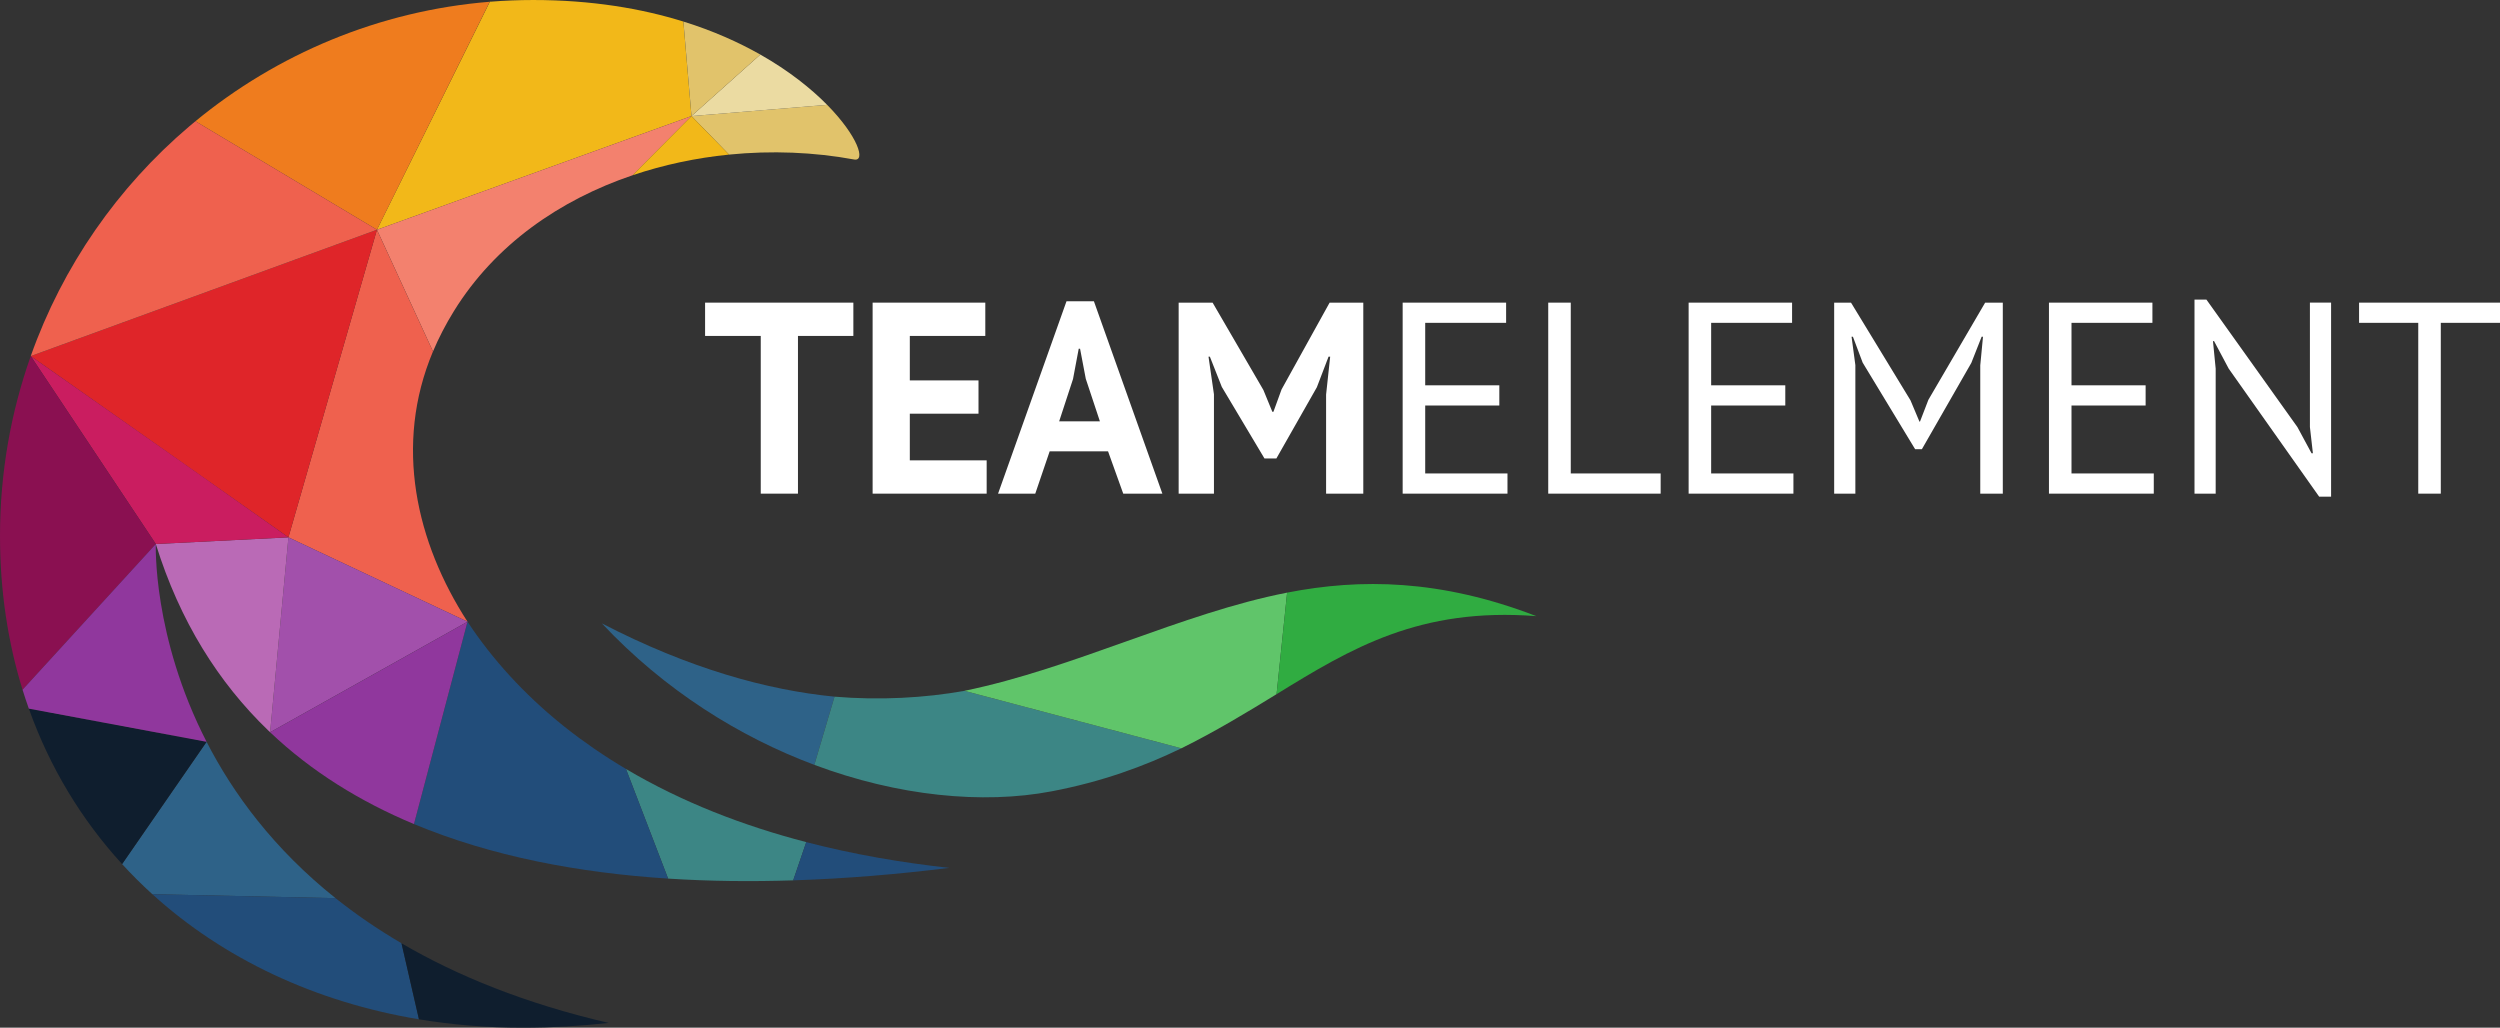 <svg xmlns="http://www.w3.org/2000/svg" width="343" height="141" viewBox="0 0 343 141" fill="none"><rect x="0" y="0" width="343" height="141" fill="#333333" stroke="none"/><g clip-path="url(#clip0_2617_1610)"><path d="M114.497 95.582C105.279 94.688 94.539 91.725 82.578 85.531C91.168 94.683 101.419 101.085 111.727 104.938L114.497 95.582Z" fill="#2E6288"></path><path d="M111.727 104.939C123.24 109.242 134.824 110.364 144.245 108.577C151.235 107.25 156.993 105.124 162.079 102.669L132.32 94.783C126.894 95.755 120.729 96.105 114.497 95.583L111.727 104.939Z" fill="#3C8685"></path><path d="M162.08 102.668C166.647 100.421 171.233 97.648 175.145 95.239L176.591 81.309C162.091 84.142 147.387 91.683 132.32 94.781L162.08 102.668Z" fill="#60C56A"></path><path d="M210.787 84.534C197.633 79.466 186.689 79.337 176.591 81.31L175.145 95.24C185.364 88.947 194.77 83.296 210.787 84.534Z" fill="#30AC41"></path><path d="M94.87 15.926L51.715 31.521L67.222 0.205L67.277 0.235C69.217 0.081 71.178 0.001 73.158 0.001C81.158 0.001 88.004 1.165 93.758 2.957L94.87 15.926Z" fill="#F2B819"></path><path d="M100.024 21.211C105.842 20.63 111.689 20.868 117.18 21.882C118.824 22.185 117.713 18.675 113.482 14.383L94.871 15.924L100.024 21.211Z" fill="#E1C36B"></path><path d="M113.482 14.383C111.285 12.154 108.246 9.714 104.315 7.486L94.871 15.924L113.482 14.383Z" fill="#EBDBA2"></path><path d="M104.317 7.486C101.323 5.79 97.813 4.217 93.762 2.956L94.873 15.924L104.317 7.486Z" fill="#E1C36B"></path><path d="M51.716 31.52L67.19 0.241C51.951 1.478 37.977 7.451 26.809 16.635L51.716 31.52Z" fill="#EF7C1E"></path><path d="M59.407 48.223C60.188 46.368 61.142 44.517 62.281 42.676C67.943 33.528 76.848 27.409 86.792 24.045L94.874 15.924L51.719 31.52L59.407 48.223Z" fill="#F3816E"></path><path d="M86.789 24.045C91.067 22.598 95.537 21.66 100.024 21.21L94.871 15.924L86.789 24.045Z" fill="#F2B819"></path><path d="M51.715 31.52L39.57 73.725L64.143 85.299C57.111 74.433 54.002 61.077 59.404 48.223L51.715 31.52Z" fill="#EF614E"></path><path d="M28.343 101.776L16.75 118.551C18.067 119.99 19.45 121.368 20.897 122.683L46.036 123.229C37.564 116.471 31.998 108.897 28.343 101.776Z" fill="#2E6288"></path><path d="M46.037 123.228L20.898 122.682C30.63 131.522 43.217 137.478 57.48 139.848L55.084 129.414C51.75 127.464 48.745 125.387 46.037 123.228Z" fill="#224D7A"></path><path d="M83.512 140.345C72.053 137.687 62.707 133.878 55.082 129.415L57.478 139.849C62.046 140.607 66.785 141 71.658 141C75.728 141 79.676 140.771 83.512 140.345Z" fill="#0F1E2E"></path><path d="M85.883 105.502L91.663 120.543C97.342 120.912 103.096 120.969 108.826 120.785L110.618 115.539C101.953 113.286 93.551 110.047 85.883 105.502Z" fill="#3C8685"></path><path d="M110.62 115.539L108.828 120.785C116.071 120.553 123.274 119.937 130.235 119.073C123.681 118.353 117.078 117.219 110.62 115.539Z" fill="#224D7A"></path><path d="M39.572 73.725L4.219 48.853L51.717 31.52L39.572 73.725Z" fill="#DF2529"></path><path d="M64.144 85.299L39.571 73.725L37.059 100.465L64.141 85.3L64.144 85.299Z" fill="#A250AB"></path><path d="M79.51 101.285C79.493 101.273 79.477 101.26 79.46 101.247C79.167 101.031 78.877 100.813 78.587 100.592C78.587 100.592 78.587 100.592 78.587 100.591C78.508 100.532 78.43 100.472 78.352 100.412C78.351 100.411 78.351 100.411 78.35 100.411C78.047 100.177 77.744 99.942 77.444 99.704C77.389 99.66 77.335 99.615 77.28 99.571C77.153 99.469 77.026 99.367 76.899 99.262C76.898 99.262 76.898 99.261 76.897 99.261C72.004 95.287 67.595 90.547 64.145 85.299L64.108 85.432L56.797 113.06C67.387 117.486 79.349 119.747 91.665 120.545L85.885 105.503C85.884 105.503 85.883 105.502 85.883 105.502C85.156 105.071 84.436 104.629 83.723 104.174C83.723 104.174 83.723 104.174 83.723 104.174C83.711 104.167 83.7 104.159 83.688 104.152L83.688 104.152C82.986 103.704 82.29 103.244 81.603 102.773C81.602 102.772 81.602 102.772 81.602 102.772C81.573 102.752 81.545 102.733 81.517 102.713C81.516 102.713 81.515 102.712 81.514 102.712C80.84 102.248 80.172 101.773 79.511 101.286C79.511 101.286 79.511 101.286 79.51 101.285Z" fill="#224D7A"></path><path d="M64.141 85.301L37.059 100.465L37.059 100.465C42.747 105.868 49.439 109.988 56.795 113.062L64.141 85.301Z" fill="#90379D"></path><path d="M26.809 16.634C26.52 16.872 26.233 17.113 25.947 17.354C16.173 25.659 8.598 36.494 4.219 48.853L51.716 31.52L26.809 16.634Z" fill="#EF614E"></path><path d="M21.379 74.637C24.664 85.237 30.003 93.668 36.763 100.183C36.862 100.277 36.961 100.371 37.06 100.465L39.573 73.725L21.379 74.637Z" fill="#BA6AB6"></path><path d="M4.242 48.871L4.219 48.855C4.219 48.855 4.219 48.855 4.219 48.855L4.242 48.871Z" fill="#8A1051"></path><path d="M4.219 48.853L21.378 74.637L39.572 73.724L26.074 64.197L4.219 48.853Z" fill="#CA1D60"></path><path d="M3.566 96.102C3.582 96.149 3.598 96.197 3.614 96.244L3.614 96.243C3.598 96.196 3.582 96.149 3.566 96.102Z" fill="#8A1051"></path><path d="M21.378 74.637L4.219 48.854C1.488 56.563 0 64.864 0 73.515C0 81.055 1.079 88.12 3.093 94.629L21.378 74.637Z" fill="#8A1051"></path><path d="M3.957 97.223C6.835 105.31 11.197 112.477 16.751 118.551L28.344 101.775L3.957 97.223Z" fill="#0F1E2E"></path><path d="M3.094 94.63C3.094 94.63 3.094 94.631 3.094 94.631C3.224 95.05 3.358 95.466 3.495 95.881C3.509 95.925 3.524 95.969 3.539 96.013C3.674 96.418 3.812 96.822 3.955 97.222C3.955 97.222 3.955 97.223 3.955 97.223L28.344 101.775C28.343 101.774 28.343 101.773 28.342 101.772C20.896 87.264 21.379 74.637 21.379 74.637L3.094 94.63Z" fill="#90379D"></path><path d="M192.445 41.522H206.639V44.293H195.538V52.865H205.707V55.636H195.538V64.957H206.826V67.728H192.445V41.522Z" fill="white"></path><path d="M227.842 67.728H212.418V41.522H215.509V64.957H227.842V67.728Z" fill="white"></path><path d="M231.68 41.522H245.873V44.293H234.77V52.865H244.942V55.636H234.77V64.957H246.058V67.728H231.68V41.522Z" fill="white"></path><path d="M271.692 50.132L272.067 46.201H271.88L270.463 49.795L263.685 61.627H262.753L255.56 49.759L254.222 46.201H254.034L254.556 50.095V67.728H251.648V41.522H253.959L262.119 54.925L263.347 57.844H263.422L264.577 54.85L272.364 41.522H274.785V67.728H271.692V50.132Z" fill="white"></path><path d="M281.117 41.522H295.311V44.293H284.21V52.865H294.379V55.636H284.21V64.957H295.498V67.728H281.117V41.522Z" fill="white"></path><path d="M305.78 50.58L303.769 46.8H303.619L303.991 50.58V67.727H301.086V41.109H302.725L315.204 58.593L317.143 62.187H317.329L316.92 58.593V41.52H319.825V68.139H318.186L305.78 50.58Z" fill="white"></path><path d="M343 44.293H334.877V67.728H331.785V44.293H323.664V41.522H343V44.293Z" fill="white"></path><path d="M117.081 46.09H109.48V67.728H104.375V46.09H96.738V41.522H117.081V46.09Z" fill="white"></path><path d="M119.723 41.522H135.183V46.09H124.826V52.192H134.251V56.758H124.826V63.16H135.37V67.728H119.723V41.522Z" fill="white"></path><path d="M145.317 57.808H150.906L148.968 51.967L148.185 47.848H148L147.218 52.004L145.317 57.808ZM152.025 61.926H144.013L142.039 67.728H136.934L146.323 41.335H150.085L159.476 67.728H154.108L152.025 61.926Z" fill="white"></path><path d="M181.94 54.139L182.5 48.934H182.277L180.674 53.128L175.121 62.899H173.484L167.634 53.089L165.994 48.934H165.807L166.554 54.1V67.728H161.711V41.522H166.368L173.335 53.503L174.565 56.497H174.714L175.831 53.428L182.424 41.522H187.044V67.728H181.94V54.139Z" fill="white"></path></g><defs><clipPath id="clip0_2617_1610"><rect width="343" height="141" fill="white"></rect></clipPath></defs></svg>